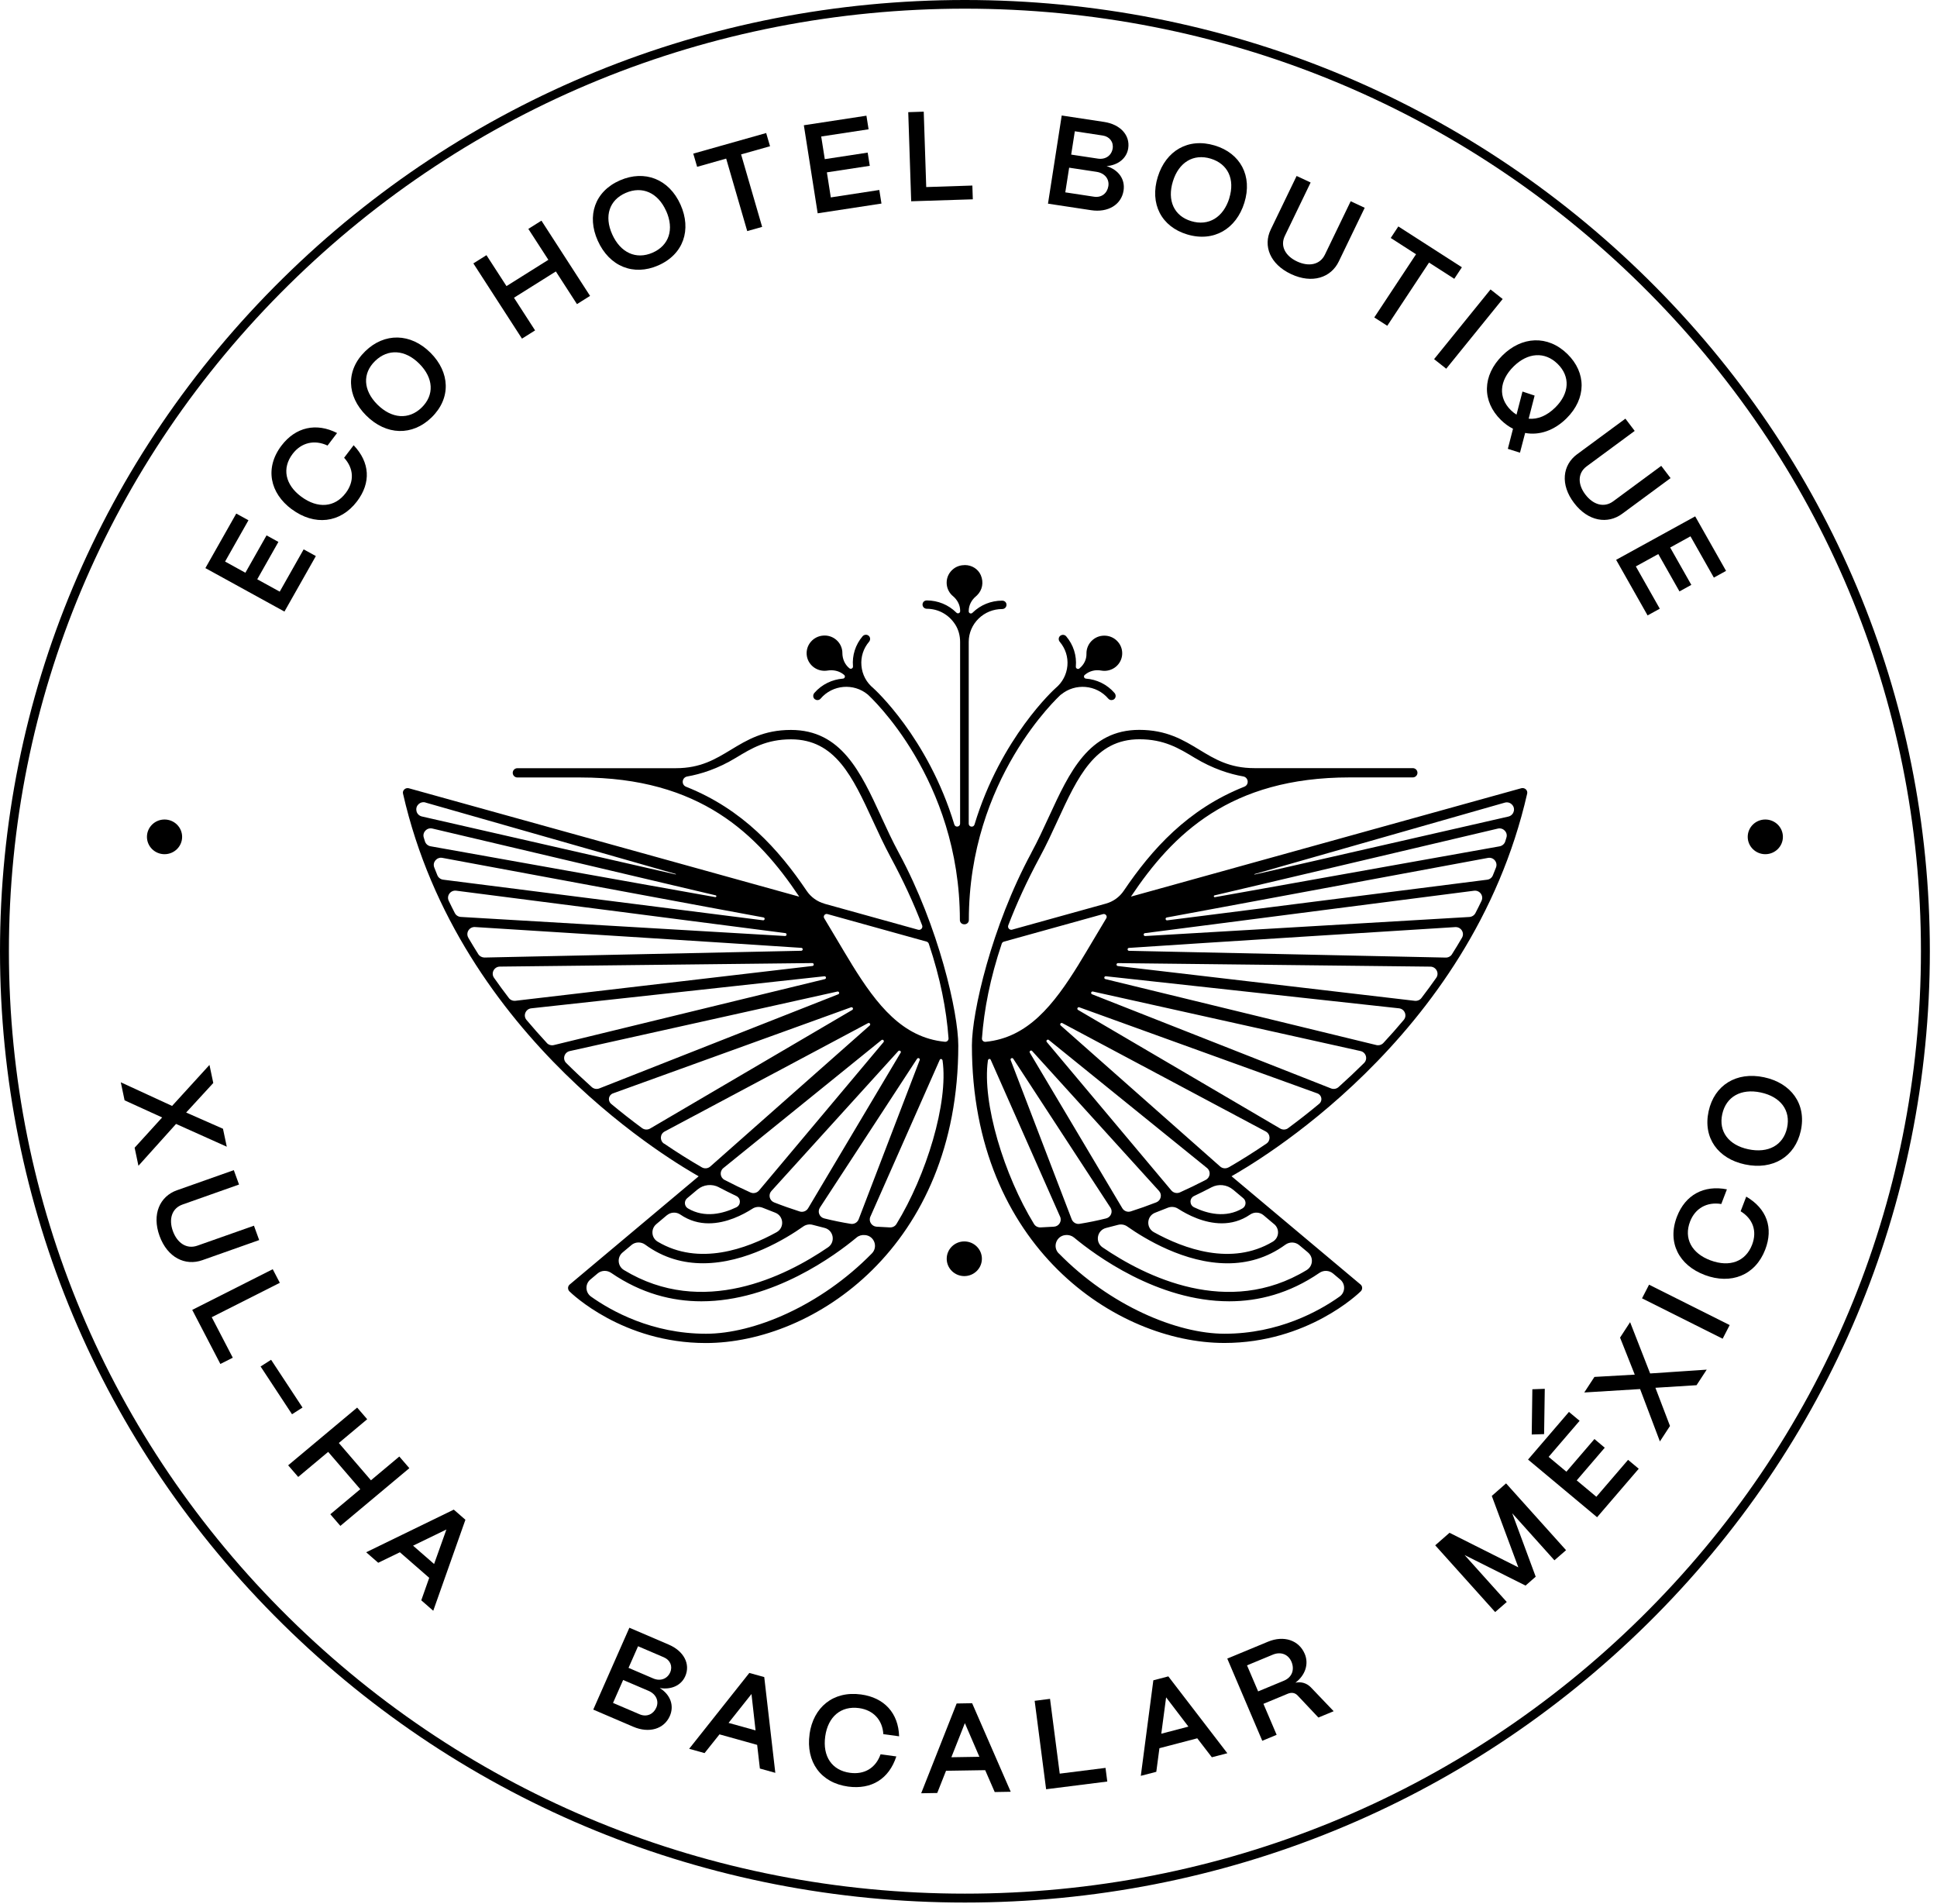 <svg xmlns="http://www.w3.org/2000/svg" width="233" height="229" viewBox="0 0 233 229" fill="none"><path d="M115.995 153.475C117.163 153.475 118.111 152.542 118.111 151.39C118.111 150.238 117.163 149.305 115.995 149.305C114.827 149.305 113.879 150.238 113.879 151.39C113.879 152.542 114.827 153.475 115.995 153.475Z" fill="black"></path><path d="M212.348 102.733C213.517 102.733 214.464 101.8 214.464 100.648C214.464 99.496 213.517 98.562 212.348 98.562C211.18 98.562 210.232 99.496 210.232 100.648C210.232 101.8 211.18 102.733 212.348 102.733Z" fill="black"></path><path d="M19.792 102.733C20.961 102.733 21.908 101.8 21.908 100.648C21.908 99.496 20.961 98.562 19.792 98.562C18.624 98.562 17.676 99.496 17.676 100.648C17.676 101.8 18.624 102.733 19.792 102.733Z" fill="black"></path><path d="M124.062 102.567C119.25 111.467 116.91 121.8 116.91 125.722C116.91 149.987 134.347 161.517 147.28 161.517C157.278 161.517 163.428 155.557 163.687 155.302C163.796 155.194 163.858 155.039 163.851 154.884C163.851 154.73 163.776 154.582 163.653 154.481L148.14 141.464C150.344 140.199 176.927 125.164 183.704 95.437C183.745 95.248 183.677 95.053 183.534 94.925C183.39 94.798 183.186 94.751 183.001 94.798L136.04 107.835C141.069 100.307 147.976 93.499 162.349 93.499H169.939C170.252 93.499 170.505 93.25 170.505 92.941C170.505 92.632 170.252 92.383 169.939 92.383H150.884C147.908 92.383 146.133 91.306 144.257 90.163C142.325 88.992 140.332 87.781 137.043 87.781C130.989 87.781 128.655 92.84 126.184 98.202C125.522 99.641 124.84 101.121 124.062 102.554V102.567ZM182.087 97.556C182.087 97.556 182.087 97.569 182.087 97.576C182.012 97.892 181.759 98.134 181.438 98.208L150.918 105.178C150.884 105.184 150.87 105.131 150.904 105.124L181.008 96.533C181.65 96.352 182.251 96.917 182.094 97.562L182.087 97.556ZM181.063 101.202C180.967 101.505 180.701 101.727 180.387 101.787L146.14 107.902C145.997 107.929 145.956 107.72 146.093 107.687L180.169 99.655C180.824 99.5 181.404 100.105 181.206 100.738C181.159 100.892 181.111 101.047 181.063 101.202ZM179.951 104.337C179.828 104.653 179.705 104.962 179.575 105.279C179.459 105.568 179.193 105.77 178.879 105.803L140.407 110.687C140.182 110.714 140.128 110.384 140.353 110.344L178.981 103.18C179.65 103.052 180.196 103.704 179.951 104.337ZM178.21 108.346C177.978 108.837 177.732 109.322 177.48 109.813C177.343 110.082 177.064 110.263 176.757 110.284L137.759 112.577C137.534 112.591 137.5 112.261 137.725 112.228C147.874 110.909 171.092 107.929 177.309 107.128C177.992 107.041 178.504 107.734 178.21 108.346ZM174.661 114.764C174.498 115.019 174.211 115.174 173.904 115.167L135.814 114.353C135.589 114.353 135.575 114.017 135.801 114.004C145.021 113.385 168.69 111.898 175.05 111.501C175.74 111.461 176.204 112.187 175.862 112.779C175.473 113.445 175.078 114.105 174.661 114.757V114.764ZM170.983 120.031C170.798 120.273 170.491 120.401 170.184 120.367L134.463 116.183C134.238 116.156 134.265 115.833 134.484 115.833L172.054 116.257C172.75 116.264 173.16 117.038 172.764 117.603C172.191 118.417 171.597 119.231 170.983 120.031ZM165.564 125.689L132.968 117.757C132.757 117.704 132.811 117.387 133.03 117.414L168.28 121.269C168.969 121.343 169.297 122.143 168.853 122.668C168.069 123.603 167.256 124.525 166.41 125.433C166.199 125.662 165.864 125.763 165.557 125.689H165.564ZM160.104 130.902L131.365 119.58C131.16 119.5 131.255 119.204 131.467 119.251L163.653 126.408C164.322 126.556 164.561 127.37 164.083 127.848C163.093 128.83 162.069 129.792 161.012 130.741C160.766 130.963 160.411 131.023 160.104 130.902ZM154.958 135.678C154.678 135.887 154.296 135.907 153.989 135.726L129.679 121.464C129.495 121.356 129.631 121.081 129.829 121.148L158.466 131.501C159.005 131.696 159.121 132.389 158.684 132.752C157.456 133.775 156.207 134.75 154.951 135.678H154.958ZM147.785 140.394C147.458 140.583 147.048 140.542 146.768 140.293L127.59 123.334C127.433 123.193 127.611 122.951 127.795 123.052L152.255 136.082C152.829 136.385 152.87 137.179 152.337 137.542C150.829 138.564 149.314 139.52 147.792 140.401L147.785 140.394ZM124.158 126.408L139.418 143.233C139.821 143.677 139.65 144.383 139.09 144.605C138.053 145.009 137.029 145.372 136.012 145.695C135.623 145.816 135.207 145.655 135.002 145.312L123.878 126.61C123.769 126.429 124.021 126.247 124.164 126.408H124.158ZM133.576 145.238C133.897 145.729 133.63 146.395 133.057 146.536C131.979 146.805 130.914 147.02 129.863 147.189C129.46 147.256 129.065 147.02 128.914 146.644L121.571 127.492C121.496 127.296 121.769 127.162 121.885 127.337L133.576 145.244V145.238ZM126.171 125.083L145.192 140.475C145.676 140.865 145.594 141.612 145.042 141.901C144.004 142.439 142.967 142.944 141.929 143.408C141.575 143.569 141.151 143.468 140.899 143.172L125.918 125.325C125.782 125.164 126 124.942 126.164 125.076L126.171 125.083ZM148.311 143.065L149.553 144.108C149.949 144.437 149.908 145.063 149.457 145.332C147.437 146.529 145.233 145.971 143.642 145.204C143.062 144.928 143.055 144.114 143.642 143.838C144.339 143.509 145.035 143.159 145.731 142.796C146.57 142.358 147.587 142.466 148.311 143.072V143.065ZM153.265 147.222C153.955 147.801 153.873 148.87 153.102 149.335C148.133 152.301 142.393 150.182 138.804 148.198C137.828 147.659 137.923 146.233 138.974 145.843C139.466 145.655 139.964 145.46 140.462 145.258C140.872 145.09 141.336 145.13 141.711 145.372C142.858 146.112 144.83 147.128 146.966 147.128C148.092 147.128 149.266 146.839 150.379 146.072C150.87 145.736 151.532 145.769 151.989 146.153L153.265 147.229V147.222ZM157.34 150.64C158.029 151.218 157.94 152.288 157.176 152.752C147.717 158.497 137.759 153.526 132.627 150.021C131.692 149.382 131.958 147.949 133.064 147.68C133.528 147.565 133.999 147.444 134.47 147.316C134.859 147.209 135.275 147.276 135.603 147.511C137.65 148.951 142.496 151.938 147.662 151.938C149.996 151.938 152.385 151.326 154.617 149.698C155.115 149.335 155.797 149.348 156.275 149.745L157.354 150.646L157.34 150.64ZM127.352 150.747C126.587 149.967 127.058 148.655 128.15 148.541C128.164 148.541 128.171 148.541 128.184 148.541C128.546 148.5 128.914 148.608 129.194 148.837C131.685 150.909 139.22 156.506 147.86 156.506C151.382 156.506 155.088 155.571 158.712 153.088C159.21 152.745 159.879 152.772 160.343 153.156L161.216 153.889C161.872 154.44 161.831 155.449 161.134 155.941C158.678 157.683 153.805 160.407 147.307 160.407C141.588 160.407 133.548 157.057 127.365 150.747H127.352ZM124.376 147.202C120.793 141.356 118.118 132.651 118.834 127.552C118.861 127.35 119.093 127.276 119.175 127.465L127.522 146.334C127.761 146.879 127.379 147.498 126.778 147.532C126.178 147.565 125.584 147.599 125.168 147.619C124.847 147.633 124.54 147.478 124.376 147.202ZM120.493 113.506C120.534 113.378 120.636 113.284 120.766 113.25L132.682 109.94C132.982 109.86 133.235 110.183 133.071 110.445C132.552 111.299 132.047 112.147 131.556 112.981C130.948 114.004 130.354 115.006 129.761 115.968C129.761 115.968 129.761 115.968 129.761 115.975C126.717 120.899 123.625 124.801 118.561 125.298C118.315 125.325 118.097 125.124 118.118 124.881C118.37 121.424 119.107 117.636 120.493 113.513V113.506ZM121.769 111.811C121.448 111.898 121.168 111.595 121.284 111.286C122.281 108.682 123.53 105.951 125.072 103.092C125.864 101.632 126.553 100.132 127.222 98.679C129.638 93.439 131.726 88.911 137.056 88.911C140.025 88.911 141.8 89.988 143.677 91.125C145.888 92.463 147.928 93.096 149.539 93.378C150.187 93.493 150.29 94.374 149.676 94.616C142.864 97.32 138.544 102.15 135.173 107.135C134.668 107.882 133.91 108.434 133.03 108.676L121.762 111.804L121.769 111.811Z" fill="black"></path><path d="M105.997 98.209C103.526 92.848 101.192 87.789 95.138 87.789C91.849 87.789 89.856 89 87.924 90.171C86.048 91.307 84.273 92.39 81.297 92.39H62.243C61.929 92.39 61.676 92.639 61.676 92.949C61.676 93.258 61.929 93.507 62.243 93.507H69.832C84.205 93.507 91.112 100.315 96.141 107.843L49.18 94.805C48.989 94.752 48.791 94.805 48.648 94.933C48.504 95.061 48.429 95.256 48.477 95.445C55.254 125.172 81.844 140.207 84.041 141.472L68.528 154.489C68.405 154.59 68.337 154.738 68.33 154.892C68.33 155.047 68.385 155.202 68.494 155.309C68.754 155.565 74.903 161.525 84.901 161.525C97.841 161.525 115.272 149.995 115.272 125.73C115.272 121.808 112.931 111.475 108.119 102.575C107.348 101.149 106.659 99.662 105.997 98.223V98.209ZM51.179 96.521L81.284 105.111C81.318 105.125 81.304 105.179 81.27 105.165L50.749 98.196C50.429 98.122 50.176 97.88 50.101 97.564C50.101 97.564 50.101 97.55 50.101 97.543C49.944 96.904 50.545 96.332 51.186 96.514L51.179 96.521ZM50.975 100.732C50.777 100.1 51.357 99.494 52.012 99.649L86.089 107.681C86.225 107.715 86.184 107.917 86.041 107.896L51.794 101.781C51.48 101.728 51.214 101.499 51.118 101.196C51.07 101.042 51.023 100.887 50.975 100.732ZM53.206 103.174L91.835 110.338C92.06 110.379 92.006 110.708 91.781 110.682L53.309 105.798C52.995 105.757 52.729 105.555 52.613 105.273C52.483 104.957 52.36 104.647 52.237 104.331C51.992 103.705 52.538 103.053 53.206 103.174ZM54.879 107.123C61.096 107.923 84.314 110.904 94.463 112.222C94.688 112.249 94.654 112.585 94.428 112.572L55.431 110.278C55.124 110.258 54.844 110.083 54.708 109.807C54.455 109.323 54.217 108.832 53.978 108.34C53.684 107.728 54.196 107.035 54.879 107.123ZM56.332 112.774C55.991 112.182 56.455 111.448 57.144 111.495C63.498 111.892 87.174 113.379 96.394 113.998C96.619 114.011 96.606 114.341 96.38 114.348L58.291 115.162C57.984 115.162 57.697 115.014 57.533 114.758C57.117 114.099 56.721 113.44 56.332 112.78V112.774ZM59.424 117.597C59.028 117.032 59.438 116.258 60.134 116.252L97.704 115.828C97.93 115.828 97.95 116.151 97.725 116.178L62.004 120.362C61.697 120.395 61.389 120.274 61.205 120.025C60.591 119.225 59.997 118.411 59.424 117.597ZM65.778 125.434C64.938 124.526 64.119 123.604 63.334 122.669C62.891 122.145 63.225 121.344 63.908 121.27L99.158 117.415C99.376 117.388 99.438 117.705 99.219 117.758L66.624 125.69C66.317 125.764 65.989 125.67 65.771 125.434H65.778ZM71.183 130.742C70.125 129.793 69.102 128.831 68.112 127.849C67.627 127.372 67.873 126.558 68.542 126.41L100.728 119.252C100.939 119.205 101.035 119.508 100.83 119.582L72.091 130.903C71.784 131.024 71.429 130.964 71.183 130.742ZM73.51 132.753C73.074 132.39 73.196 131.697 73.729 131.502L102.366 121.149C102.571 121.075 102.7 121.357 102.516 121.465L78.206 135.727C77.906 135.902 77.523 135.888 77.237 135.68C75.981 134.751 74.732 133.776 73.504 132.753H73.51ZM79.871 137.543C79.339 137.18 79.38 136.386 79.953 136.083L104.413 123.053C104.598 122.952 104.775 123.201 104.618 123.335L85.44 140.294C85.16 140.543 84.744 140.584 84.423 140.395C82.901 139.514 81.386 138.559 79.878 137.536L79.871 137.543ZM108.331 126.618L97.206 145.32C97.001 145.663 96.578 145.824 96.196 145.703C95.179 145.38 94.149 145.017 93.118 144.613C92.558 144.391 92.388 143.685 92.791 143.241L108.051 126.416C108.194 126.262 108.447 126.436 108.338 126.618H108.331ZM110.317 127.338C110.433 127.163 110.706 127.298 110.631 127.493L103.287 146.645C103.144 147.021 102.748 147.257 102.339 147.19C101.287 147.021 100.223 146.806 99.144 146.537C98.564 146.396 98.305 145.73 98.626 145.239L110.317 127.331V127.338ZM106.283 125.333L91.303 143.18C91.05 143.476 90.627 143.577 90.272 143.416C89.235 142.952 88.197 142.447 87.16 141.909C86.607 141.626 86.532 140.873 87.01 140.483L106.031 125.091C106.195 124.956 106.413 125.172 106.276 125.34L106.283 125.333ZM86.478 142.797C87.174 143.16 87.87 143.51 88.566 143.84C89.146 144.115 89.146 144.929 88.566 145.205C86.976 145.965 84.771 146.53 82.751 145.333C82.308 145.071 82.26 144.445 82.656 144.109L83.898 143.066C84.621 142.46 85.638 142.353 86.478 142.79V142.797ZM80.226 146.154C80.683 145.77 81.345 145.737 81.837 146.073C82.956 146.84 84.123 147.129 85.249 147.129C87.385 147.129 89.358 146.107 90.504 145.373C90.873 145.131 91.344 145.091 91.753 145.259C92.251 145.461 92.743 145.656 93.241 145.844C94.285 146.241 94.388 147.661 93.412 148.199C89.822 150.183 84.082 152.296 79.114 149.336C78.342 148.878 78.26 147.802 78.95 147.223L80.226 146.147V146.154ZM75.954 149.739C76.425 149.342 77.114 149.329 77.612 149.692C79.837 151.327 82.233 151.932 84.567 151.932C89.726 151.932 94.579 148.952 96.626 147.506C96.954 147.277 97.37 147.203 97.759 147.311C98.23 147.439 98.701 147.56 99.165 147.674C100.271 147.936 100.537 149.376 99.602 150.015C94.469 153.52 84.512 158.498 75.053 152.746C74.288 152.282 74.2 151.212 74.889 150.634L75.967 149.733L75.954 149.739ZM84.921 160.408C78.424 160.408 73.544 157.684 71.094 155.942C70.398 155.444 70.357 154.435 71.013 153.89L71.886 153.157C72.35 152.766 73.019 152.746 73.517 153.089C77.141 155.572 80.847 156.507 84.369 156.507C93.009 156.507 100.544 150.91 103.035 148.838C103.314 148.602 103.676 148.501 104.045 148.542C104.058 148.542 104.065 148.542 104.079 148.542C105.171 148.656 105.642 149.968 104.877 150.748C98.694 157.058 90.654 160.408 84.935 160.408H84.921ZM107.048 147.62C106.638 147.6 106.024 147.573 105.437 147.533C104.85 147.492 104.454 146.88 104.693 146.335L113.04 127.466C113.122 127.284 113.347 127.358 113.381 127.553C114.098 132.652 111.422 141.357 107.839 147.203C107.676 147.479 107.368 147.634 107.048 147.62ZM114.098 124.876C114.118 125.125 113.9 125.32 113.654 125.293C108.583 124.795 105.498 120.9 102.455 115.969C102.455 115.969 102.455 115.969 102.455 115.962C101.861 115 101.267 113.998 100.66 112.975C100.168 112.148 99.663 111.3 99.144 110.439C98.981 110.177 99.233 109.847 99.534 109.935L111.45 113.245C111.579 113.278 111.682 113.379 111.723 113.5C113.108 117.624 113.845 121.405 114.098 124.869V124.876ZM99.179 108.684C98.298 108.441 97.541 107.89 97.036 107.143C93.671 102.158 89.344 97.328 82.533 94.624C81.919 94.382 82.021 93.5 82.669 93.386C84.28 93.103 86.321 92.478 88.532 91.132C90.409 89.996 92.183 88.919 95.152 88.919C100.482 88.919 102.564 93.447 104.987 98.687C105.655 100.14 106.352 101.64 107.136 103.1C108.679 105.959 109.935 108.69 110.924 111.294C111.04 111.596 110.76 111.906 110.44 111.818L99.172 108.69L99.179 108.684Z" fill="black"></path><path d="M127.645 83.528C129.344 82.128 131.883 82.344 133.31 84.019C133.412 84.14 133.555 84.2 133.699 84.2C133.808 84.2 133.917 84.167 134.013 84.093C134.251 83.911 134.258 83.561 134.06 83.339C133.159 82.296 131.911 81.718 130.627 81.617C130.395 81.597 130.307 81.314 130.484 81.173L130.532 81.133C131.064 80.689 131.774 80.52 132.463 80.648C132.593 80.668 132.716 80.682 132.846 80.682C133.33 80.682 133.821 80.52 134.224 80.191C134.661 79.828 134.934 79.316 134.982 78.751C135.029 78.186 134.859 77.641 134.483 77.204C134.115 76.773 133.596 76.504 133.023 76.457C132.45 76.41 131.89 76.578 131.453 76.948C130.935 77.379 130.675 78.004 130.689 78.623C130.709 79.296 130.395 79.935 129.87 80.366L129.843 80.393C129.665 80.541 129.392 80.399 129.413 80.171C129.529 78.839 129.119 77.554 128.252 76.531C128.061 76.303 127.706 76.289 127.488 76.511C127.311 76.693 127.311 76.989 127.474 77.184C128.164 77.998 128.491 79.02 128.396 80.07C128.3 81.126 127.795 82.081 126.976 82.761C126.976 82.761 126.976 82.761 126.976 82.767C126.976 82.767 126.976 82.767 126.969 82.767C126.881 82.841 120.383 88.707 117.223 99.168C117.107 99.558 116.527 99.471 116.527 99.067V77.197C116.527 77.197 116.527 77.184 116.527 77.177C116.534 76.128 116.957 75.139 117.715 74.399C118.472 73.659 119.482 73.249 120.547 73.249H120.561C120.909 73.249 121.175 72.905 121.032 72.535C120.957 72.354 120.766 72.239 120.568 72.239H120.547C119.209 72.239 117.947 72.751 116.991 73.686C116.991 73.686 116.978 73.699 116.971 73.706C116.807 73.867 116.527 73.76 116.527 73.531V73.484C116.527 72.784 116.875 72.145 117.415 71.701C117.456 71.668 117.503 71.627 117.537 71.587C118.158 70.975 118.356 70.06 117.981 69.178C117.66 68.432 116.896 67.961 116.077 67.961C115.586 67.961 115.094 68.102 114.705 68.405C114.173 68.815 113.872 69.421 113.872 70.073C113.872 70.638 114.091 71.17 114.494 71.573C114.534 71.614 114.575 71.654 114.623 71.688C115.162 72.138 115.504 72.778 115.497 73.471V73.511C115.497 73.74 115.217 73.847 115.053 73.692L115.033 73.672C114.091 72.737 112.815 72.213 111.477 72.213C111.279 72.213 111.088 72.32 111.013 72.502C110.863 72.865 111.129 73.215 111.477 73.215C112.869 73.215 114.145 73.914 114.917 75.132C115.306 75.751 115.49 76.471 115.49 77.197C115.49 77.197 115.49 77.218 115.49 77.224V99.061C115.49 99.464 114.91 99.552 114.794 99.161C111.634 88.701 105.137 82.835 105.048 82.761C105.048 82.761 105.048 82.761 105.041 82.761C105.041 82.761 105.041 82.761 105.041 82.754C104.215 82.075 103.71 81.119 103.622 80.063C103.526 79.014 103.854 77.984 104.543 77.177C104.707 76.982 104.707 76.679 104.529 76.498C104.318 76.276 103.963 76.296 103.765 76.518C102.898 77.534 102.489 78.825 102.605 80.144C102.625 80.379 102.352 80.52 102.175 80.373L102.147 80.352C101.608 79.902 101.335 79.236 101.328 78.543C101.328 78.482 101.328 78.428 101.322 78.368C101.274 77.803 101.001 77.291 100.564 76.928C100.127 76.565 99.561 76.39 98.994 76.444C98.421 76.491 97.902 76.76 97.534 77.191C97.165 77.621 96.988 78.173 97.036 78.738C97.083 79.303 97.356 79.814 97.793 80.177C98.182 80.5 98.667 80.675 99.172 80.675C99.233 80.675 99.301 80.675 99.363 80.668C99.418 80.668 99.479 80.655 99.534 80.648C100.23 80.534 100.946 80.682 101.492 81.133L101.54 81.173C101.717 81.321 101.622 81.604 101.397 81.617C100.114 81.718 98.865 82.296 97.964 83.332C97.766 83.554 97.773 83.911 98.012 84.093C98.107 84.16 98.216 84.2 98.326 84.2C98.469 84.2 98.619 84.14 98.715 84.019C100.141 82.344 102.68 82.122 104.379 83.528C104.645 83.77 115.463 93.672 115.463 110.658C115.463 110.934 115.688 111.163 115.975 111.163C115.975 111.163 115.981 111.163 115.988 111.163C115.988 111.163 115.995 111.163 116.002 111.163C116.009 111.163 116.009 111.163 116.015 111.163C116.015 111.163 116.022 111.163 116.029 111.163C116.309 111.163 116.541 110.941 116.541 110.658C116.541 93.672 127.358 83.77 127.625 83.528H127.645Z" fill="black"></path><path d="M14.523 130.164L20.7 133.009L25.197 128.078L25.655 130.251L22.392 133.803L26.822 135.754L27.279 137.913L21.177 135.175L16.653 140.207L16.195 138.034L19.505 134.395L14.987 132.336L14.53 130.164H14.523Z" fill="black"></path><path d="M21.294 143.149L28.125 140.734L28.753 142.463L21.962 144.865C20.645 145.329 20.284 146.648 20.795 148.06C21.314 149.486 22.44 150.28 23.757 149.809L30.548 147.414L31.176 149.143L24.344 151.558C22.297 152.285 20.147 151.269 19.192 148.645C18.25 146.049 19.212 143.889 21.287 143.149H21.294Z" fill="black"></path><path d="M23.123 157.539L32.807 152.648L33.66 154.283L25.47 158.42L28.002 163.291L26.508 164.044L23.123 157.539Z" fill="black"></path><path d="M31.347 164.346L32.609 163.539L36.39 169.284L35.127 170.091L31.347 164.346Z" fill="black"></path><path d="M34.663 176.231L42.962 169.289L44.17 170.688L40.758 173.547L44.621 178.034L48.033 175.175L49.241 176.575L40.942 183.517L39.734 182.118L43.338 179.104L39.475 174.617L35.871 177.631L34.663 176.231Z" fill="black"></path><path d="M44.048 186.689L54.585 181.562L55.984 182.78L52.115 193.725L50.675 192.467L51.63 189.763L48.102 186.689L45.495 187.953L44.054 186.695L44.048 186.689ZM49.692 185.902L52.217 188.101L53.698 183.951L49.692 185.895V185.902Z" fill="black"></path><path d="M71.367 205.601L75.708 195.766L80.445 197.797C82.253 198.571 83.079 200.132 82.424 201.605C81.925 202.728 80.718 203.246 79.359 203.017C80.649 203.818 81.12 205.13 80.574 206.381C79.878 207.955 78.083 208.487 76.186 207.679L71.367 205.614V205.601ZM73.736 204.807L76.943 206.179C77.796 206.542 78.595 206.166 78.943 205.379C79.298 204.578 78.916 203.744 78.008 203.354L74.957 202.049L73.743 204.8L73.736 204.807ZM75.599 200.589L78.581 201.867C79.434 202.23 80.267 201.921 80.615 201.134C80.936 200.401 80.622 199.654 79.858 199.324L76.752 197.992L75.606 200.589H75.599Z" fill="black"></path><path d="M82.894 210.332L90.136 201.203L91.931 201.701L93.261 213.218L91.405 212.7L91.078 209.854L86.546 208.59L84.751 210.843L82.894 210.325V210.332ZM87.638 207.21L90.886 208.112L90.395 203.739L87.638 207.21Z" fill="black"></path><path d="M97.377 208.567C97.827 205.352 100.209 203.334 103.567 203.791C106.372 204.168 108.071 206.038 108.153 208.823L106.256 208.567C106.154 206.852 105.048 205.668 103.335 205.432C101.165 205.136 99.602 206.455 99.267 208.823C98.926 211.251 100.08 212.926 102.25 213.216C103.99 213.451 105.342 212.63 105.922 210.989L107.819 211.245C106.939 213.942 104.843 215.247 102.025 214.871C98.715 214.42 96.92 211.89 97.384 208.561L97.377 208.567Z" fill="black"></path><path d="M110.808 215.674L115.074 204.877L116.937 204.844L121.578 215.493L119.653 215.526L118.507 212.896L113.797 212.97L112.74 215.641L110.815 215.674H110.808ZM114.439 211.342L117.81 211.288L116.063 207.239L114.439 211.342Z" fill="black"></path><path d="M125.836 215.191L124.458 204.556L126.307 204.32L127.474 213.314L132.982 212.622L133.194 214.263L125.836 215.191Z" fill="black"></path><path d="M137.227 213.578L138.735 202.088L140.537 201.617L147.635 210.86L145.772 211.345L144.018 209.064L139.466 210.255L139.09 213.094L137.227 213.578ZM139.691 208.513L142.953 207.658L140.271 204.14L139.691 208.506V208.513Z" fill="black"></path><path d="M151.839 209.365L147.628 199.477L152.528 197.445C154.433 196.658 156.241 197.257 156.944 198.905C157.463 200.122 157.012 201.481 155.825 202.376C156.535 202.228 157.183 202.43 157.681 202.934L160.425 205.807L158.589 206.567L156.098 203.923C155.784 203.587 155.368 203.513 154.91 203.701L151.976 204.919L153.566 208.646L151.846 209.359L151.839 209.365ZM151.334 203.425L154.433 202.14C155.49 201.703 155.716 200.728 155.354 199.867C154.972 198.965 154.071 198.602 153.102 199.006L150.003 200.291L151.341 203.425H151.334Z" fill="black"></path><path d="M179.855 193.885L172.641 185.853L174.361 184.346L182.64 188.504L179.446 179.913L181.165 178.406L188.379 186.438L186.98 187.656L181.903 181.999L184.728 189.627L183.506 190.697L176.176 187.024L181.247 192.668L179.848 193.885H179.855Z" fill="black"></path><path d="M192.106 182.47L183.807 175.541L188.727 169.81L190.01 170.879L186.284 175.218L188.42 177.001L191.792 173.072L193.034 174.115L189.662 178.044L192.024 180.015L195.839 175.575L197.122 176.644L192.112 182.477L192.106 182.47ZM185.738 172.48L184.25 172.527L184.325 167.085L185.82 167.031L185.738 172.487V172.48Z" fill="black"></path><path d="M199.667 173.358L197.286 167.061L190.57 167.472L191.792 165.601L196.644 165.326L194.876 160.872L196.084 159.016L198.494 165.184L205.298 164.727L204.076 166.597L199.128 166.907L200.882 171.501L199.661 173.371L199.667 173.358Z" fill="black"></path><path d="M207.216 161.006L197.518 156.149L198.364 154.508L208.062 159.365L207.216 161.006Z" fill="black"></path><path d="M205.052 153.335C201.974 152.178 200.514 149.44 201.722 146.318C202.725 143.708 204.957 142.497 207.728 143.042L207.052 144.805C205.332 144.522 203.913 145.316 203.298 146.91C202.52 148.929 203.476 150.731 205.742 151.579C208.069 152.447 209.98 151.72 210.758 149.702C211.379 148.081 210.874 146.594 209.379 145.679L210.055 143.917C212.526 145.363 213.344 147.677 212.334 150.294C211.147 153.375 208.24 154.532 205.059 153.342L205.052 153.335Z" fill="black"></path><path d="M209.891 140.042C206.67 139.356 204.82 136.854 205.53 133.638C206.212 130.523 208.861 128.848 212.198 129.561C215.446 130.254 217.33 132.777 216.614 136.006C215.931 139.107 213.276 140.762 209.891 140.042ZM211.795 131.391C209.427 130.887 207.632 131.896 207.168 133.995C206.711 136.073 207.926 137.715 210.294 138.219C212.696 138.731 214.505 137.742 214.962 135.656C215.426 133.557 214.198 131.902 211.795 131.391Z" fill="black"></path><path d="M34.213 73.552L24.706 68.325L28.419 61.766L29.886 62.573L27.074 67.537L29.517 68.883L32.063 64.389L33.489 65.176L30.944 69.67L33.647 71.157L36.526 66.071L37.994 66.878L34.213 73.558V73.552Z" fill="black"></path><path d="M35.093 61.249C32.459 59.299 31.824 56.271 33.858 53.594C35.557 51.361 38.042 50.802 40.546 52.08L39.4 53.587C37.823 52.847 36.24 53.224 35.203 54.583C33.885 56.312 34.302 58.303 36.24 59.736C38.233 61.209 40.273 61.028 41.584 59.299C42.635 57.913 42.566 56.345 41.393 55.054L42.539 53.547C44.505 55.612 44.648 58.054 42.942 60.301C40.935 62.938 37.816 63.261 35.093 61.243V61.249Z" fill="black"></path><path d="M44.034 49.957C41.72 47.643 41.556 44.555 43.938 42.241C46.238 40.001 49.385 40.028 51.787 42.429C54.121 44.764 54.298 47.885 51.903 50.213C49.61 52.44 46.463 52.392 44.034 49.957ZM50.435 43.741C48.736 42.039 46.668 41.911 45.119 43.418C43.577 44.912 43.686 46.943 45.385 48.645C47.112 50.367 49.173 50.516 50.715 49.022C52.265 47.515 52.162 45.47 50.435 43.741Z" fill="black"></path><path d="M62.788 40.727L56.94 31.679L58.516 30.69L60.925 34.41L65.962 31.248L63.553 27.528L65.129 26.539L70.978 35.587L69.402 36.576L66.863 32.647L61.826 35.809L64.365 39.738L62.788 40.727Z" fill="black"></path><path d="M71.9 28.94C70.569 25.967 71.524 23.02 74.582 21.688C77.544 20.403 80.472 21.52 81.857 24.608C83.202 27.608 82.239 30.588 79.168 31.927C76.227 33.212 73.299 32.068 71.9 28.94ZM80.124 25.361C79.141 23.175 77.257 22.334 75.264 23.202C73.285 24.063 72.657 25.994 73.64 28.18C74.63 30.393 76.513 31.254 78.493 30.393C80.485 29.525 81.12 27.574 80.13 25.361H80.124Z" fill="black"></path><path d="M89.883 27.793L87.351 19.074L83.857 20.063L83.393 18.476L92.163 16L92.627 17.588L89.146 18.57L91.678 27.288L89.883 27.793Z" fill="black"></path><path d="M98.36 25.666L96.694 15.064L104.222 13.914L104.481 15.549L98.783 16.417L99.213 19.141L104.372 18.354L104.625 19.942L99.465 20.729L99.936 23.742L105.771 22.848L106.031 24.482L98.366 25.653L98.36 25.666Z" fill="black"></path><path d="M109.607 24.213L109.252 13.49L111.115 13.43L111.415 22.498L116.964 22.316L117.019 23.971L109.607 24.207V24.213Z" fill="black"></path><path d="M126.062 24.493L127.713 13.891L132.811 14.664C134.763 14.96 135.958 16.259 135.712 17.846C135.521 19.057 134.483 19.864 133.112 19.979C134.565 20.429 135.364 21.573 135.152 22.925C134.886 24.62 133.289 25.589 131.248 25.28L126.055 24.493H126.062ZM128.143 23.134L131.596 23.658C132.518 23.8 133.187 23.235 133.323 22.387C133.46 21.526 132.88 20.813 131.897 20.665L128.607 20.167L128.143 23.134ZM128.853 18.593L132.061 19.077C132.982 19.218 133.705 18.707 133.842 17.86C133.965 17.073 133.466 16.42 132.641 16.299L129.29 15.788L128.853 18.586V18.593Z" fill="black"></path><path d="M139.274 21.256C140.237 18.148 142.912 16.534 146.113 17.496C149.205 18.424 150.686 21.162 149.682 24.384C148.713 27.519 146.011 29.16 142.796 28.192C139.718 27.263 138.258 24.519 139.274 21.249V21.256ZM147.867 23.839C148.577 21.552 147.703 19.702 145.621 19.076C143.554 18.458 141.8 19.514 141.09 21.801C140.373 24.115 141.226 25.979 143.294 26.597C145.376 27.223 147.15 26.153 147.874 23.839H147.867Z" fill="black"></path><path d="M152.849 27.622L155.968 21.164L157.654 21.951L154.555 28.369C153.955 29.613 154.637 30.797 156.016 31.443C157.408 32.096 158.773 31.867 159.374 30.622L162.472 24.205L164.158 24.992L161.039 31.45C160.104 33.387 157.852 34.161 155.299 32.964C152.774 31.779 151.907 29.573 152.856 27.609L152.849 27.622Z" fill="black"></path><path d="M165.311 38.179L170.334 30.578L167.29 28.62L168.205 27.234L175.849 32.145L174.934 33.531L171.897 31.58L166.874 39.182L165.311 38.179Z" fill="black"></path><path d="M172.505 43.194L179.295 34.812L180.756 35.963L173.965 44.345L172.505 43.194Z" fill="black"></path><path d="M181.377 53.981L181.998 51.566C181.493 51.31 180.995 50.953 180.544 50.509C178.265 48.276 178.278 45.175 180.722 42.753C183.042 40.452 186.175 40.257 188.543 42.578C190.836 44.825 190.843 47.926 188.434 50.314C186.966 51.767 185.178 52.393 183.458 52.07L182.837 54.445L181.377 53.981ZM182.421 49.864L183.138 47.092L184.598 47.576L183.882 50.355C184.96 50.462 186.079 50.005 187.089 49.002C188.802 47.307 188.905 45.269 187.362 43.762C185.833 42.262 183.779 42.383 182.066 44.078C180.333 45.794 180.21 47.832 181.739 49.332C181.957 49.547 182.189 49.729 182.421 49.87V49.864Z" fill="black"></path><path d="M189.703 54.637L195.518 50.352L196.637 51.825L190.863 56.083C189.744 56.91 189.785 58.269 190.7 59.474C191.621 60.691 192.938 61.115 194.057 60.288L199.831 56.029L200.951 57.502L195.136 61.788C193.395 63.073 191.034 62.723 189.341 60.489C187.663 58.283 187.942 55.935 189.71 54.63L189.703 54.637Z" fill="black"></path><path d="M194.406 67.329L203.913 62.102L207.625 68.66L206.158 69.468L203.346 64.503L200.903 65.849L203.448 70.342L202.022 71.129L199.476 66.636L196.774 68.122L199.654 73.208L198.186 74.015L194.406 67.335V67.329Z" fill="black"></path><path d="M116.07 228.817C85.065 228.817 55.916 216.916 33.995 195.309C12.073 173.701 0 144.97 0 114.408C0 83.847 12.073 55.115 33.995 33.508C55.916 11.9 85.065 0 116.07 0C147.075 0 176.224 11.9 198.145 33.508C220.067 55.115 232.14 83.847 232.14 114.408C232.14 144.97 220.067 173.701 198.145 195.309C176.224 216.916 147.075 228.817 116.07 228.817ZM116.07 1.043C85.351 1.043 56.469 12.835 34.752 34.241C13.029 55.654 1.071 84.116 1.071 114.395C1.071 144.674 13.035 173.143 34.752 194.549C56.475 215.961 85.351 227.747 116.07 227.747C146.789 227.747 175.671 215.955 197.388 194.549C219.111 173.136 231.068 144.674 231.068 114.395C231.068 84.116 219.105 55.647 197.388 34.241C175.664 12.829 146.789 1.043 116.07 1.043Z" fill="black"></path></svg>